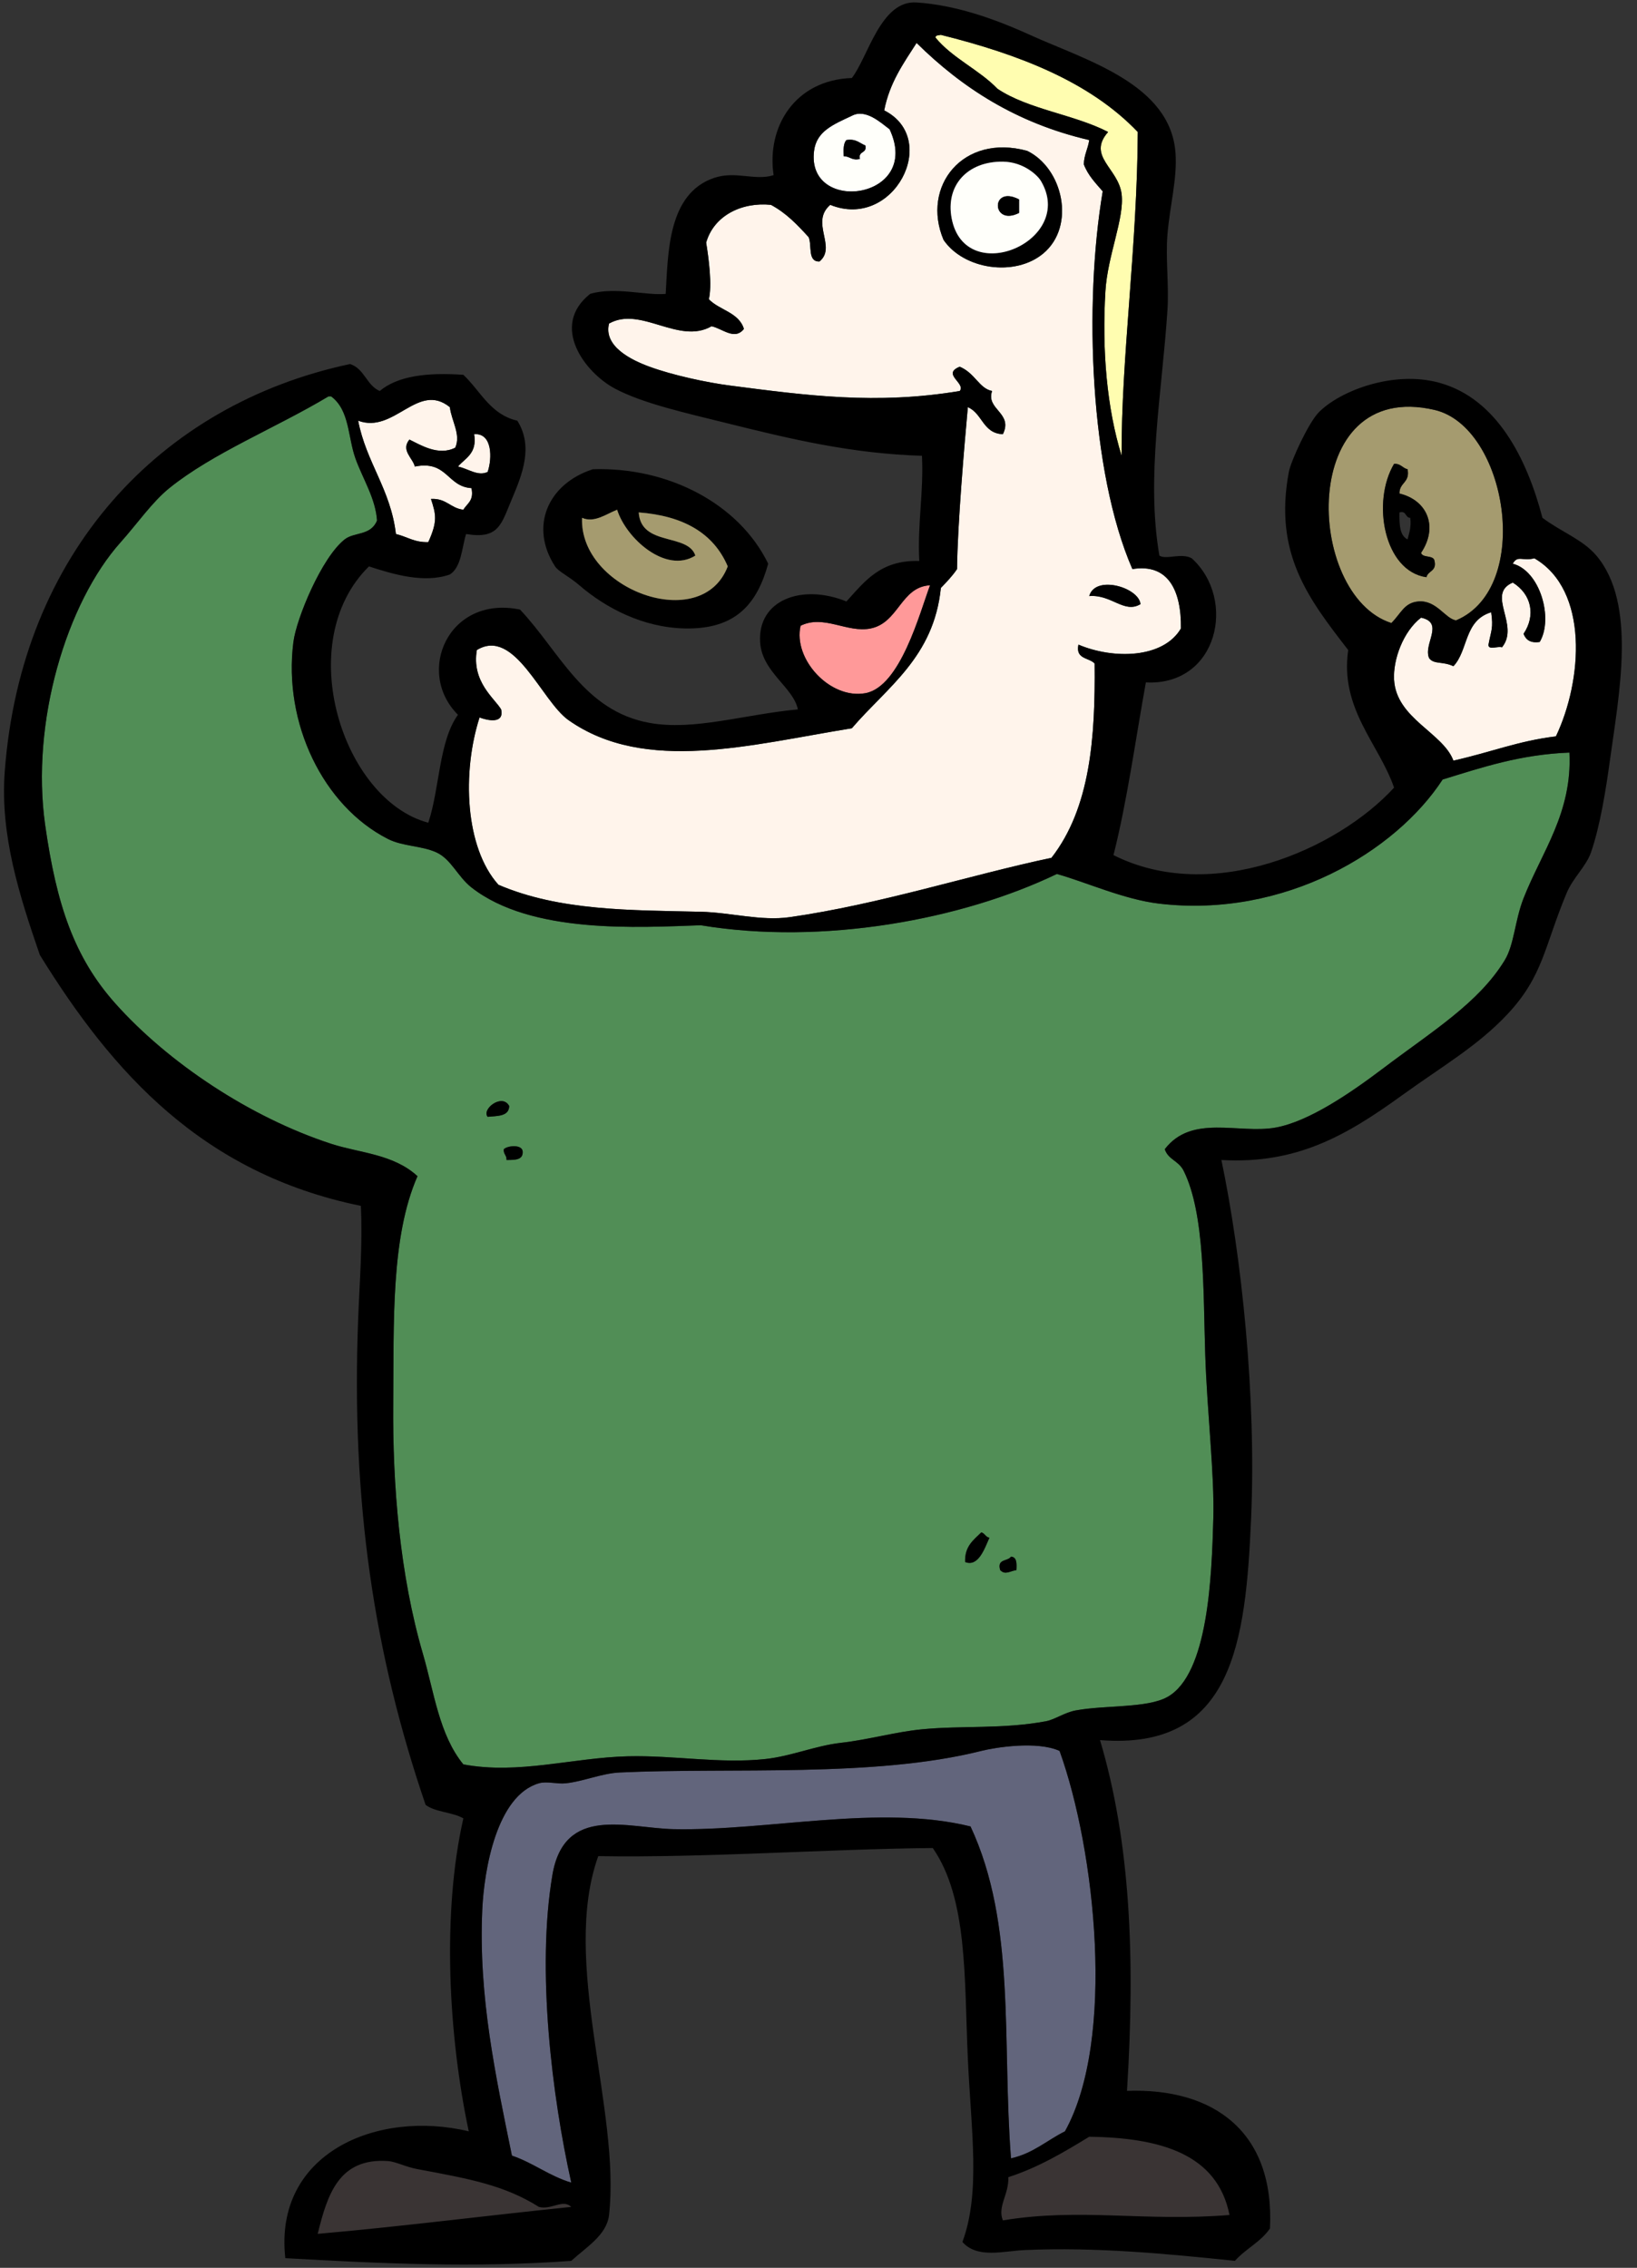 <?xml version="1.0" encoding="UTF-8"?><svg xmlns="http://www.w3.org/2000/svg" xmlns:xlink="http://www.w3.org/1999/xlink" height="1804.5" preserveAspectRatio="xMidYMid meet" version="1.0" viewBox="-3.2 -1.9 1302.8 1804.5" width="1302.8" zoomAndPan="magnify"><rect x="-3.2" y="-1.9" width="1302.8" height="1804.5" fill="#333333" stroke="none"/><g fill-rule="evenodd"><g id="change1_1"><path d="M 741.277 27.973 C 741.34 25.883 743.91 26.293 745.574 25.828 C 808.031 41.371 864.195 63.215 902.301 103.105 C 901.895 193.969 889.035 283.344 889.426 360.754 C 877.66 322.789 873.738 276.594 876.543 229.793 C 878.254 201.297 891.816 171.754 889.426 152.5 C 886.871 131.918 861.629 122.469 878.695 103.105 C 851.824 89.195 815.074 85.148 790.668 68.754 C 775.902 53.453 754.832 44.484 741.277 27.973" fill="#fffdb0"/></g><g id="change2_1"><path d="M 863.656 472.387 C 881.445 470.945 891.414 486.605 904.445 478.828 C 903.305 465.598 868.516 455.188 863.656 472.387 M 747.719 188.984 C 763.766 212.551 804.578 218.668 827.156 199.734 C 853.078 177.988 842.836 132.039 814.273 118.137 C 763.141 104.137 729.75 146.418 747.719 188.984 M 726.25 32.266 C 762.273 67.805 805.578 96.066 863.656 109.547 C 862.703 116.477 859.547 121.184 859.359 128.871 C 862.703 137.711 868.766 143.805 874.391 150.344 C 859.289 239.664 864.168 373.371 898.008 450.914 C 926.559 446.25 937.016 467.961 936.648 498.156 C 922.625 522.07 883.035 522.859 855.078 511.027 C 852.578 522.816 863.516 521.199 867.953 526.059 C 868.574 584.797 864.578 640.887 833.602 680.656 C 769.168 694.234 697.086 717.656 625.344 727.879 C 602.379 731.152 578.258 724.133 554.492 723.582 C 498.871 722.285 442.32 723.059 393.477 702.105 C 366.707 672.316 364.488 612.441 378.445 568.996 C 384.215 571.176 398.344 574.645 395.617 562.562 C 390.48 553.812 371.969 540.645 376.297 515.332 C 406.395 496.887 427.707 555.969 449.289 571.141 C 510.336 614.047 594.484 590.523 674.727 577.586 C 702.781 544.809 739.957 521.168 745.578 465.957 C 750.125 461.184 754.727 456.488 758.453 450.914 C 758.828 415.594 764.305 352.086 767.047 322.109 C 778.68 326.922 779 343.062 794.953 343.57 C 803.32 326.578 781.148 323.953 786.367 309.215 C 775.977 307.176 772.945 295.094 760.602 289.887 C 745.91 295.746 765.703 302.988 760.602 309.215 C 694.039 320.297 638.746 312.762 578.117 304.93 C 558.75 302.426 531.797 296.523 513.707 289.887 C 499.086 284.543 476.977 273.684 481.5 255.543 C 506.793 241.312 536.938 272.676 563.094 257.699 C 571.742 259.512 581.43 269.238 588.844 259.836 C 584.887 246.629 569.371 244.969 560.938 236.215 C 563.594 224.895 560.945 204.387 558.789 191.145 C 564.902 169.734 586.902 158.75 610.32 161.082 C 622.477 167.523 631.516 177.102 640.375 186.828 C 643.141 193.379 639.312 206.512 648.961 206.164 C 663.094 194.559 641.211 175.117 657.555 161.082 C 707.957 181.523 745.566 108.711 700.492 85.938 C 704.797 63.77 715.922 48.402 726.25 32.266" fill="#fff4eb"/></g><g id="change3_1"><path d="M 668.285 122.434 C 673.348 122.371 674.598 126.129 681.168 124.57 C 679.566 117.961 687.066 120.445 685.465 113.848 C 680.816 112.047 678.137 108.289 670.434 109.543 C 667.965 112.09 668.004 117.129 668.285 122.434 M 674.73 90.227 C 685.684 84.344 697.793 95.73 704.785 100.965 C 731.082 157.023 638.203 169.125 644.668 118.129 C 646.652 102.457 659.902 97.195 674.73 90.227" fill="#fffffa"/></g><g id="change4_1"><path d="M 670.434 109.543 C 678.137 108.289 680.816 112.047 685.465 113.84 C 687.066 120.453 679.566 117.961 681.168 124.57 C 674.598 126.129 673.348 122.371 668.285 122.434 C 668.004 117.129 667.965 112.086 670.434 109.543" fill="inherit"/></g><g id="change4_2"><path d="M 754.176 171.82 C 764.887 227.941 853.902 189.695 825.02 141.762 C 822.785 138.059 811.809 126.926 794.957 126.73 C 766.645 126.395 749.184 145.719 754.176 171.82 M 814.277 118.137 C 842.84 132.047 853.074 177.98 827.16 199.723 C 804.574 218.672 763.77 212.555 747.723 188.988 C 729.758 146.414 763.145 104.133 814.277 118.137" fill="inherit"/></g><g id="change3_2"><path d="M 807.828 167.52 L 807.828 156.777 C 784.852 144.828 785.82 178.66 807.828 167.52 M 794.953 126.727 C 811.805 126.93 822.781 138.062 825.016 141.77 C 853.898 189.695 764.883 227.941 754.172 171.832 C 749.18 145.723 766.641 126.398 794.953 126.727" fill="#fffffa"/></g><g id="change4_3"><path d="M 807.828 156.785 L 807.828 167.527 C 785.82 178.668 784.852 144.832 807.828 156.785" fill="inherit"/></g><g id="change5_1"><path d="M 792.812 1247.441 C 796.82 1251.641 800.672 1248.102 805.688 1247.441 C 806.008 1242.109 806.086 1237.02 801.395 1236.711 C 798.895 1240.641 790 1238.191 792.812 1247.441 M 764.895 1241 C 775.359 1245.078 780.242 1230.641 784.219 1221.68 C 781.156 1221.16 780.602 1218.141 777.781 1217.391 C 771.664 1223.43 764.422 1228.352 764.895 1241 M 397.766 912.516 C 397.289 916.57 400.188 917.254 399.914 921.105 C 406.312 921.059 412.992 921.301 412.789 914.66 C 412.758 908.426 400.672 909.582 397.766 912.516 M 384.887 886.746 C 392.742 886.008 401.844 886.52 402.062 878.16 C 396.5 867.77 379.914 880.609 384.887 886.746 M 260.359 313.52 C 275.117 324.531 273.578 345.879 279.68 362.898 C 285.508 379.121 295.68 394.621 296.859 412.281 C 291.82 424.609 278.773 421.262 271.102 427.301 C 252.715 441.77 232.688 490.289 230.305 508.891 C 222.035 573.359 253.969 639.422 305.453 665.609 C 317.359 671.68 332.117 670.898 344.094 676.34 C 355.859 681.691 361.094 695.719 372.016 704.25 C 419.586 741.531 504.879 736.031 554.492 734.32 C 651.828 750.461 762.648 729.719 837.895 693.52 C 861.18 700 891.219 713.84 919.477 717.141 C 1019.23 728.789 1107.539 675.738 1144.91 618.371 C 1176.102 608.781 1206.551 598.441 1245.82 596.922 C 1248.172 644.898 1223.852 675.859 1209.309 712.84 C 1202.309 730.691 1201.949 749.699 1194.289 762.219 C 1173.469 796.238 1136.879 818.469 1097.672 848.109 C 1071.922 867.578 1038.461 890.609 1011.809 895.332 C 982.531 900.535 945.266 884.418 923.773 912.516 C 926.562 920.934 934.742 921.535 938.805 929.688 C 955.797 963.762 954.344 1025.531 955.977 1075.691 C 957.516 1122.75 963.422 1171.219 962.414 1206.648 C 961.133 1251.961 958.5 1330.121 925.922 1348.352 C 909.758 1357.391 877.047 1354.68 852.922 1359.078 C 844.148 1360.68 836.297 1366.352 829.305 1367.672 C 795.32 1374.07 762.711 1371 730.547 1374.102 C 709.516 1376.141 688.32 1382.309 666.133 1384.84 C 645.395 1387.219 626.82 1395.461 606.016 1397.738 C 569.789 1401.66 533.133 1394.68 496.535 1395.578 C 452.266 1396.68 409.625 1410.262 365.562 1402.02 C 346.297 1378.512 342.297 1344.59 333.359 1314 C 315.023 1251.262 309.125 1179.781 309.75 1114.32 C 310.336 1050.762 307.723 982.629 329.062 933.98 C 309.758 916.223 283.172 915.66 260.359 908.215 C 195.781 887.145 130.664 843.695 88.602 796.578 C 55.742 759.762 41.766 717.762 32.789 654.871 C 21.062 572.789 49.812 477.531 92.906 429.461 C 105.945 414.898 117.93 397.5 131.551 386.5 C 166.398 358.398 216.086 338.762 258.215 313.52 L 260.359 313.52" fill="#518e56"/></g><g id="change2_2"><path d="M 359.125 354.309 C 345.863 361.148 331.625 352.23 322.625 347.871 C 315.594 356.461 325.383 362.578 326.922 369.328 C 352.863 364.141 352.469 385.301 372.02 386.5 C 374.199 396.578 368.469 398.719 365.562 403.691 C 355.273 402.531 351.969 394.391 339.797 395.102 C 343.668 407.238 345.297 412.641 337.656 429.461 C 326.547 429.828 320.594 425.051 311.891 423.012 C 307.641 387.18 288.34 366.398 281.84 332.84 C 310.602 343.59 329.348 301.422 354.832 322.102 C 356.141 333.129 363.773 343.789 359.125 354.309" fill="#fff4eb"/></g><g id="change6_1"><path d="M 1132.031 457.371 C 1133.23 452.121 1140.328 452.781 1138.461 444.469 C 1137.77 439.441 1129.102 442.391 1127.73 438.039 C 1141.531 417.449 1132.961 396.18 1110.559 390.801 C 1110.328 381.98 1119.141 382.211 1117 371.48 C 1112.922 370.57 1111.609 366.859 1106.27 367.191 C 1088.211 397.539 1098.301 452.648 1132.031 457.371 M 1155.641 491.711 C 1147.109 490.648 1140.148 475.449 1125.59 476.68 C 1114.379 477.641 1111.91 486.07 1104.109 493.859 C 1035.23 471.801 1029.672 299.031 1138.461 324.25 C 1196.16 337.621 1217.199 465.82 1155.641 491.711" fill="#a59b6f"/></g><g id="change2_3"><path d="M 374.148 343.57 C 388.805 342.461 388.57 363.012 384.887 373.641 C 377.078 377.309 369.723 371.129 361.266 369.328 C 367.23 362.422 376.68 358.98 374.148 343.57" fill="#fff4eb"/></g><g id="change4_4"><path d="M 1117 427.301 C 1118.289 422.16 1120.078 417.512 1119.141 410.129 C 1114.879 410.09 1116.422 404.27 1110.559 405.828 C 1110.391 415.289 1110.711 424.289 1117 427.301 M 1106.27 367.191 C 1111.609 366.859 1112.922 370.57 1117 371.48 C 1119.141 382.211 1110.328 381.98 1110.559 390.801 C 1132.961 396.18 1141.531 417.461 1127.73 438.039 C 1129.102 442.391 1137.77 439.441 1138.461 444.469 C 1140.328 452.781 1133.23 452.109 1132.031 457.371 C 1098.301 452.648 1088.211 397.539 1106.27 367.191" fill="inherit"/></g><g id="change4_5"><path d="M 460.031 410.129 C 457.68 467.059 555.289 503.07 575.969 448.781 C 564.664 422.148 540.391 408.488 505.117 405.828 C 506.918 433.121 544.254 422.07 550.195 440.18 C 526.664 454.988 495.016 426.391 487.941 403.691 C 479.449 406.988 469.77 414.488 460.031 410.129 M 608.164 446.629 C 599.32 478.531 582.539 499.059 541.617 498.148 C 508.285 497.398 478.82 481.82 457.875 463.801 C 449.461 456.551 441.305 452.988 438.562 448.781 C 418.055 417.281 432.562 383.121 468.617 371.48 C 528.418 369.52 584.906 398.77 608.164 446.629" fill="inherit"/></g><g id="change6_2"><path d="M 487.938 403.691 C 495.02 426.398 526.668 454.988 550.195 440.18 C 544.25 422.07 506.914 433.121 505.117 405.828 C 540.391 408.488 564.668 422.148 575.969 448.781 C 555.289 503.078 457.684 467.059 460.031 410.129 C 469.766 414.488 479.445 406.988 487.938 403.691" fill="#a59b6f"/></g><g id="change2_4"><path d="M 1235.078 584.02 C 1204.961 587.68 1184.121 596.441 1153.5 603.34 C 1145.199 581.031 1107.969 569.879 1106.27 538.941 C 1105.379 522.859 1113.52 500.578 1127.73 489.57 C 1146.699 493.609 1129.25 510.641 1134.172 521.77 C 1137.898 526.961 1144.988 524.109 1153.5 528.211 C 1165.469 515.609 1161.828 491.82 1183.559 485.27 C 1185.379 498.121 1183.57 499.371 1181.41 511.031 C 1181.051 515.699 1189.02 512 1192.141 513.18 C 1206.699 495.48 1179.102 470.781 1200.738 461.648 C 1215.809 470.969 1219.09 487.891 1209.309 502.441 C 1211.141 507.059 1214.602 510.039 1222.199 508.891 C 1233.25 490.23 1222.461 452.309 1200.738 446.629 C 1204.629 439.52 1208.539 444.859 1217.91 442.328 C 1261.602 467.641 1256.18 539.75 1235.078 584.02" fill="#fff4eb"/></g><g id="change7_1"><path d="M 736.984 463.801 C 728.758 485.711 713.367 544.66 685.461 549.68 C 657.352 554.73 627.812 522.52 633.938 496.012 C 652.422 486.82 671.055 501.98 689.75 498.148 C 712.094 493.578 713.711 465.012 736.984 463.801" fill="#f99"/></g><g id="change4_6"><path d="M 904.445 478.828 C 891.414 486.602 881.445 470.941 863.656 472.391 C 868.516 455.18 903.305 465.602 904.445 478.828" fill="inherit"/></g><g id="change4_7"><path d="M 402.062 878.16 C 401.844 886.52 392.742 886.008 384.883 886.746 C 379.914 880.609 396.5 867.766 402.062 878.16" fill="inherit"/></g><g id="change4_8"><path d="M 412.789 914.66 C 412.992 921.301 406.312 921.059 399.914 921.105 C 400.191 917.25 397.289 916.57 397.766 912.516 C 400.676 909.578 412.758 908.422 412.789 914.66" fill="inherit"/></g><g id="change4_9"><path d="M 777.781 1217.391 C 780.602 1218.141 781.156 1221.16 784.219 1221.68 C 780.242 1230.648 775.359 1245.078 764.898 1241 C 764.422 1228.352 771.664 1223.43 777.781 1217.391" fill="inherit"/></g><g id="change4_10"><path d="M 801.398 1236.711 C 806.086 1237.02 806.008 1242.109 805.688 1247.441 C 800.672 1248.102 796.816 1251.641 792.812 1247.441 C 790 1238.191 798.898 1240.641 801.398 1236.711" fill="inherit"/></g><g id="change8_1"><path d="M 840.047 1391.289 C 868.461 1470.07 884.992 1620.852 844.336 1694 C 829.992 1701.129 818.984 1711.602 801.398 1715.48 C 794.125 1622.359 805.594 1529.32 769.195 1451.398 C 696.812 1433.551 608.648 1455.059 533.023 1453.551 C 496.305 1452.82 445.906 1433.871 436.414 1490.051 C 423.641 1565.68 436.195 1666.43 451.449 1734.801 C 433.812 1729.531 421.32 1719.109 404.211 1713.32 C 391.312 1650.141 377.523 1586.922 380.594 1517.949 C 382.023 1485.852 392.129 1426.75 425.688 1417.059 C 432.039 1415.211 439.977 1417.84 447.156 1417.059 C 461.293 1415.512 475.641 1409.141 490.086 1408.461 C 578.293 1404.309 692.422 1412.762 777.781 1391.289 C 788.93 1388.48 822.195 1383.18 840.047 1391.289" fill="#62657c"/></g><g id="change9_1"><path d="M 975.305 1760.559 C 908.023 1766.07 856.555 1754.668 794.953 1764.852 C 790.359 1753.891 799.898 1744.09 799.25 1730.5 C 823.531 1722.59 843.641 1710.48 863.656 1698.301 C 920.867 1699.059 965.688 1712.211 975.305 1760.559" fill="#3a3434"/></g><g id="change9_2"><path d="M 451.445 1754.129 C 382.227 1761.219 316.57 1769.711 249.633 1775.578 C 257.312 1744.328 266.461 1714.988 305.453 1717.629 C 311.766 1718.051 319.398 1722.27 329.062 1724.07 C 370.812 1731.828 398.281 1736.891 425.691 1754.129 C 435.578 1756.762 444.727 1747.551 451.445 1754.129" fill="#3a3434"/></g><g id="change4_11"><path d="M 425.688 1754.129 C 398.277 1736.891 370.812 1731.828 329.066 1724.07 C 319.402 1722.27 311.766 1718.051 305.453 1717.629 C 266.457 1714.988 257.312 1744.328 249.633 1775.578 C 316.574 1769.711 382.227 1761.219 451.441 1754.129 C 444.727 1747.551 435.582 1756.762 425.688 1754.129 M 863.656 1698.301 C 843.641 1710.48 823.531 1722.59 799.246 1730.5 C 799.898 1744.09 790.359 1753.891 794.953 1764.852 C 856.551 1754.672 908.02 1766.07 975.301 1760.559 C 965.684 1712.211 920.863 1699.062 863.656 1698.301 M 777.781 1391.293 C 692.422 1412.762 578.285 1404.312 490.086 1408.461 C 475.641 1409.141 461.289 1415.512 447.156 1417.062 C 439.977 1417.84 432.039 1415.211 425.688 1417.062 C 392.125 1426.75 382.023 1485.852 380.598 1517.949 C 377.523 1586.922 391.312 1650.141 404.211 1713.32 C 421.32 1719.109 433.812 1729.531 451.441 1734.801 C 436.195 1666.43 423.641 1565.68 436.414 1490.051 C 445.906 1433.871 496.301 1452.82 533.023 1453.551 C 608.648 1455.062 696.812 1433.551 769.195 1451.402 C 805.59 1529.32 794.121 1622.359 801.398 1715.48 C 818.98 1711.602 829.992 1701.129 844.332 1694 C 884.988 1620.852 868.457 1470.07 840.043 1391.293 C 822.195 1383.18 788.93 1388.48 777.781 1391.293 M 689.75 498.152 C 671.055 501.984 652.422 486.824 633.941 496.012 C 627.812 522.523 657.352 554.738 685.461 549.68 C 713.367 544.664 728.758 485.707 736.984 463.809 C 713.711 465.012 712.094 493.594 689.75 498.152 M 1217.91 442.332 C 1208.535 444.871 1204.625 439.527 1200.738 446.637 C 1222.461 452.312 1233.25 490.234 1222.195 508.898 C 1214.609 510.047 1211.129 507.062 1209.309 502.449 C 1219.082 487.895 1215.801 470.977 1200.738 461.656 C 1179.105 470.789 1206.691 495.48 1192.137 513.184 C 1189.012 512 1181.051 515.699 1181.402 511.039 C 1183.566 499.379 1185.379 498.129 1183.555 485.277 C 1161.824 491.824 1165.469 515.613 1153.496 528.211 C 1144.984 524.113 1137.895 526.965 1134.16 521.773 C 1129.246 510.641 1146.695 493.613 1127.723 489.57 C 1113.512 500.594 1105.371 522.867 1106.266 538.957 C 1107.969 569.887 1145.191 581.039 1153.496 603.348 C 1184.117 596.445 1204.957 587.688 1235.07 584.023 C 1256.176 539.75 1261.605 467.652 1217.91 442.332 M 361.266 369.336 C 369.719 371.137 377.082 377.309 384.883 373.633 C 388.57 363.02 388.805 342.469 374.148 343.574 C 376.68 358.988 367.227 362.426 361.266 369.336 M 1138.457 324.262 C 1029.664 299.039 1035.227 471.805 1104.117 493.855 C 1111.91 486.07 1114.371 477.645 1125.582 476.684 C 1140.145 475.461 1147.102 490.656 1155.641 491.715 C 1217.191 465.82 1196.156 337.633 1138.457 324.262 M 354.828 322.105 C 329.344 301.434 310.605 343.605 281.836 332.84 C 288.336 366.41 307.637 387.184 311.891 423.016 C 320.594 425.047 326.547 429.832 337.656 429.465 C 345.293 412.648 343.664 407.246 339.793 395.109 C 351.969 394.395 355.27 402.531 365.562 403.691 C 368.465 398.723 374.195 396.59 372.016 386.508 C 352.465 385.305 352.859 364.148 326.926 369.336 C 325.383 362.59 315.598 356.461 322.625 347.871 C 331.625 352.242 345.859 361.156 359.125 354.309 C 363.773 343.793 356.137 333.137 354.828 322.105 M 258.211 313.527 C 216.09 338.758 166.402 358.406 131.547 386.508 C 117.934 397.508 105.945 414.898 92.91 429.465 C 49.812 477.535 21.066 572.801 32.789 654.875 C 41.77 717.766 55.746 759.77 88.605 796.59 C 130.664 843.699 195.781 887.148 260.359 908.219 C 283.172 915.664 309.762 916.227 329.066 933.984 C 307.719 982.633 310.336 1050.762 309.754 1114.324 C 309.125 1179.781 315.023 1251.262 333.359 1314.004 C 342.293 1344.594 346.293 1378.512 365.562 1402.023 C 409.625 1410.262 452.266 1396.68 496.531 1395.582 C 533.129 1394.68 569.789 1401.66 606.016 1397.742 C 626.82 1395.461 645.398 1387.223 666.133 1384.84 C 688.32 1382.312 709.516 1376.141 730.547 1374.102 C 762.707 1371.004 795.32 1374.07 829.305 1367.672 C 836.293 1366.352 844.148 1360.68 852.918 1359.082 C 877.043 1354.684 909.754 1357.391 925.918 1348.352 C 958.496 1330.121 961.129 1251.961 962.41 1206.652 C 963.418 1171.223 957.512 1122.754 955.973 1075.691 C 954.34 1025.531 955.793 963.766 938.801 929.695 C 934.742 921.539 926.559 920.938 923.773 912.52 C 945.27 884.418 982.527 900.539 1011.805 895.336 C 1038.457 890.613 1071.914 867.578 1097.664 848.113 C 1136.879 818.473 1173.461 796.242 1194.289 762.227 C 1201.941 749.707 1202.309 730.695 1209.309 712.852 C 1223.84 675.867 1248.168 644.902 1245.816 596.922 C 1206.547 598.445 1176.09 608.793 1144.906 618.375 C 1107.535 675.746 1019.238 728.801 919.477 717.145 C 891.215 713.848 861.18 700.004 837.898 693.523 C 762.648 729.727 651.828 750.469 554.492 734.324 C 504.875 736.031 419.586 741.535 372.016 704.254 C 361.094 695.719 355.859 681.695 344.094 676.34 C 332.117 670.906 317.359 671.68 305.453 665.617 C 253.969 639.426 222.031 573.367 230.305 508.898 C 232.688 490.301 252.711 441.777 271.105 427.301 C 278.77 421.262 291.82 424.617 296.859 412.281 C 295.68 394.637 285.508 379.133 279.68 362.898 C 273.582 345.895 275.117 324.535 260.359 313.527 Z M 644.664 118.145 C 638.203 169.141 731.078 157.039 704.781 100.973 C 697.789 95.75 685.68 84.352 674.727 90.238 C 659.898 97.207 646.648 102.473 644.664 118.145 M 700.492 85.941 C 745.562 108.715 707.953 181.531 657.555 161.102 C 641.211 175.125 663.094 194.562 648.961 206.168 C 639.312 206.52 643.141 193.379 640.375 186.844 C 631.516 177.102 622.477 167.527 610.32 161.102 C 586.898 158.762 564.898 169.746 558.789 191.148 C 560.941 204.391 563.594 224.906 560.938 236.227 C 569.367 244.973 584.883 246.629 588.844 259.848 C 581.43 269.246 571.742 259.516 563.094 257.703 C 536.938 272.68 506.789 241.316 481.5 255.551 C 476.977 273.695 499.086 284.551 513.703 289.895 C 531.793 296.531 558.75 302.438 578.113 304.934 C 638.742 312.766 694.039 320.305 760.605 309.219 C 765.703 303.004 745.906 295.758 760.605 289.895 C 772.945 295.094 775.977 307.188 786.367 309.219 C 781.148 323.961 803.32 326.578 794.953 343.574 C 779 343.066 778.68 326.934 767.047 322.105 C 764.305 352.09 758.828 415.598 758.453 450.922 C 754.727 456.5 750.125 461.191 745.57 465.961 C 739.953 521.164 702.781 544.809 674.727 577.594 C 594.484 590.527 510.336 614.047 449.285 571.145 C 427.703 555.973 406.391 496.895 376.293 515.336 C 371.969 540.645 390.477 553.809 395.613 562.566 C 398.344 574.656 384.211 571.191 378.445 569.004 C 364.484 612.445 366.703 672.32 393.477 702.113 C 442.32 723.062 498.867 722.289 554.492 723.59 C 578.258 724.133 602.375 731.156 625.344 727.883 C 697.086 717.66 769.164 694.242 833.605 680.66 C 864.578 640.895 868.566 584.805 867.953 526.07 C 863.516 521.211 852.578 522.824 855.066 511.039 C 883.031 522.867 922.621 522.07 936.648 498.152 C 937.012 467.973 926.551 446.25 898.004 450.922 C 864.164 373.379 859.289 239.672 874.391 150.355 C 868.77 143.809 862.699 137.711 859.355 128.879 C 859.547 121.191 862.699 116.477 863.656 109.555 C 805.578 96.07 762.273 67.812 726.25 32.273 C 715.922 48.41 704.797 63.77 700.492 85.941 M 790.664 68.762 C 815.07 85.148 851.82 89.199 878.688 103.125 C 861.621 122.484 886.867 131.938 889.418 152.5 C 891.809 171.77 878.246 201.309 876.539 229.801 C 873.73 276.598 877.656 322.793 889.418 360.77 C 889.031 283.348 901.891 193.988 902.293 103.125 C 864.184 63.227 808.023 41.387 745.57 25.836 C 743.906 26.312 741.336 25.891 741.273 27.98 C 754.828 44.488 775.898 53.465 790.664 68.762 M 919.477 440.188 C 924.832 443.734 936.879 437.727 945.238 442.332 C 981.301 475.008 966.105 544.004 908.738 541.098 C 900.379 587.125 893.938 635.062 882.965 678.504 C 961.129 717.883 1060.965 674.199 1106.266 624.824 C 1094.105 589.688 1063.016 562.234 1069.766 515.336 C 1037.957 474.246 1010.375 438.574 1022.516 373.633 C 1024.195 364.742 1038.176 334.641 1046.145 326.391 C 1062.527 309.461 1105.516 292.336 1142.754 302.793 C 1188.16 315.535 1212.047 363.066 1224.348 410.129 C 1239.719 421.594 1256.395 427.367 1267.273 440.188 C 1299.641 478.34 1285.238 550.652 1278.016 603.348 C 1274.938 625.82 1270.23 655.516 1262.988 676.34 C 1259.121 687.484 1248.719 696.477 1243.664 708.555 C 1225.762 751.289 1225.121 774.547 1196.434 805.176 C 1172.812 830.379 1144.309 846.719 1112.695 869.566 C 1067.887 902 1028.508 924.531 968.848 921.109 C 984.953 998.168 996.746 1109.383 992.473 1206.652 C 988.152 1304.754 978.027 1391.152 872.246 1382.691 C 896.309 1463.609 900.414 1555.141 893.715 1661.801 C 962.465 1659.301 1011.348 1694.141 1007.496 1771.289 C 1000.266 1781.949 987.992 1787.57 979.602 1797.059 C 925.488 1791.461 869.492 1785.949 812.121 1788.48 C 795.5 1789.211 774.555 1795.5 762.742 1782.031 C 777.336 1742.5 769.664 1693.66 767.047 1636.031 C 764.141 1572.32 767.109 1508.93 739.141 1468.57 C 655.664 1469.332 558.539 1476.449 472.914 1475.02 C 442.875 1558.801 490.906 1677.371 481.5 1760.559 C 479.688 1776.551 463.492 1786.031 451.441 1797.059 C 374.727 1802.68 300.41 1799.27 223.859 1794.91 C 214.555 1711.449 296.844 1676.449 369.859 1694 C 353.656 1617.699 348.465 1520.281 365.562 1444.961 C 356.957 1439.961 343.211 1440.102 335.516 1434.23 C 294.434 1314.012 276.219 1193.164 281.836 1047.762 C 282.957 1018.512 285.414 988.594 283.984 957.609 C 158.031 931.828 86.418 851.73 28.492 757.941 C 12.039 710.121 -3.195 662.449 0.582 611.949 C 13.555 438.676 123.992 319.91 275.391 287.762 C 286.812 291.363 288.5 304.703 299.008 309.219 C 313.391 297.129 337.074 294.324 365.562 296.344 C 379.227 309.176 386.965 327.902 408.5 332.84 C 421.516 353.457 412.336 375.84 404.211 395.109 C 395.68 415.297 393.852 427.379 367.711 423.016 C 364.238 434.555 363.965 449.344 354.828 455.219 C 334.238 462.484 309.465 454.965 290.426 448.789 C 228.91 509.285 269.59 634.699 337.656 652.742 C 346.801 625.379 345.984 588.062 361.266 566.852 C 327.074 532.715 353.867 471.43 410.648 483.133 C 442.27 516.594 461.301 563.793 513.703 573.301 C 549.055 579.715 588.703 566.617 631.789 562.566 C 628.18 544.809 603.113 532.926 601.727 508.898 C 599.793 475.461 634.961 462.316 670.43 476.684 C 684.789 460.98 697.375 443.512 728.398 444.473 C 726.867 414.316 731.953 390.781 730.547 360.77 C 674.441 359.055 626.156 347.473 575.965 334.992 C 542.57 326.68 508.164 319.125 485.789 307.09 C 462.445 294.52 434.227 257.582 466.465 231.941 C 486.121 226.066 511.574 233.465 526.586 231.941 C 528.539 200.137 527.938 152.102 565.227 139.621 C 582.414 133.859 597.617 142.195 612.469 137.469 C 606.711 98.488 629.852 61.691 674.727 60.18 C 687.812 43.352 697.605 -1.859 726.25 0.062 C 756.242 2.074 786.441 12.211 816.418 25.836 C 861.305 46.223 928.695 64.852 932.359 120.285 C 933.707 140.672 927.801 161.73 925.918 184.699 C 924.348 203.891 927.207 225.094 925.918 244.816 C 921.621 310.602 908.738 377.809 919.477 440.188" fill="inherit"/></g></g></svg>